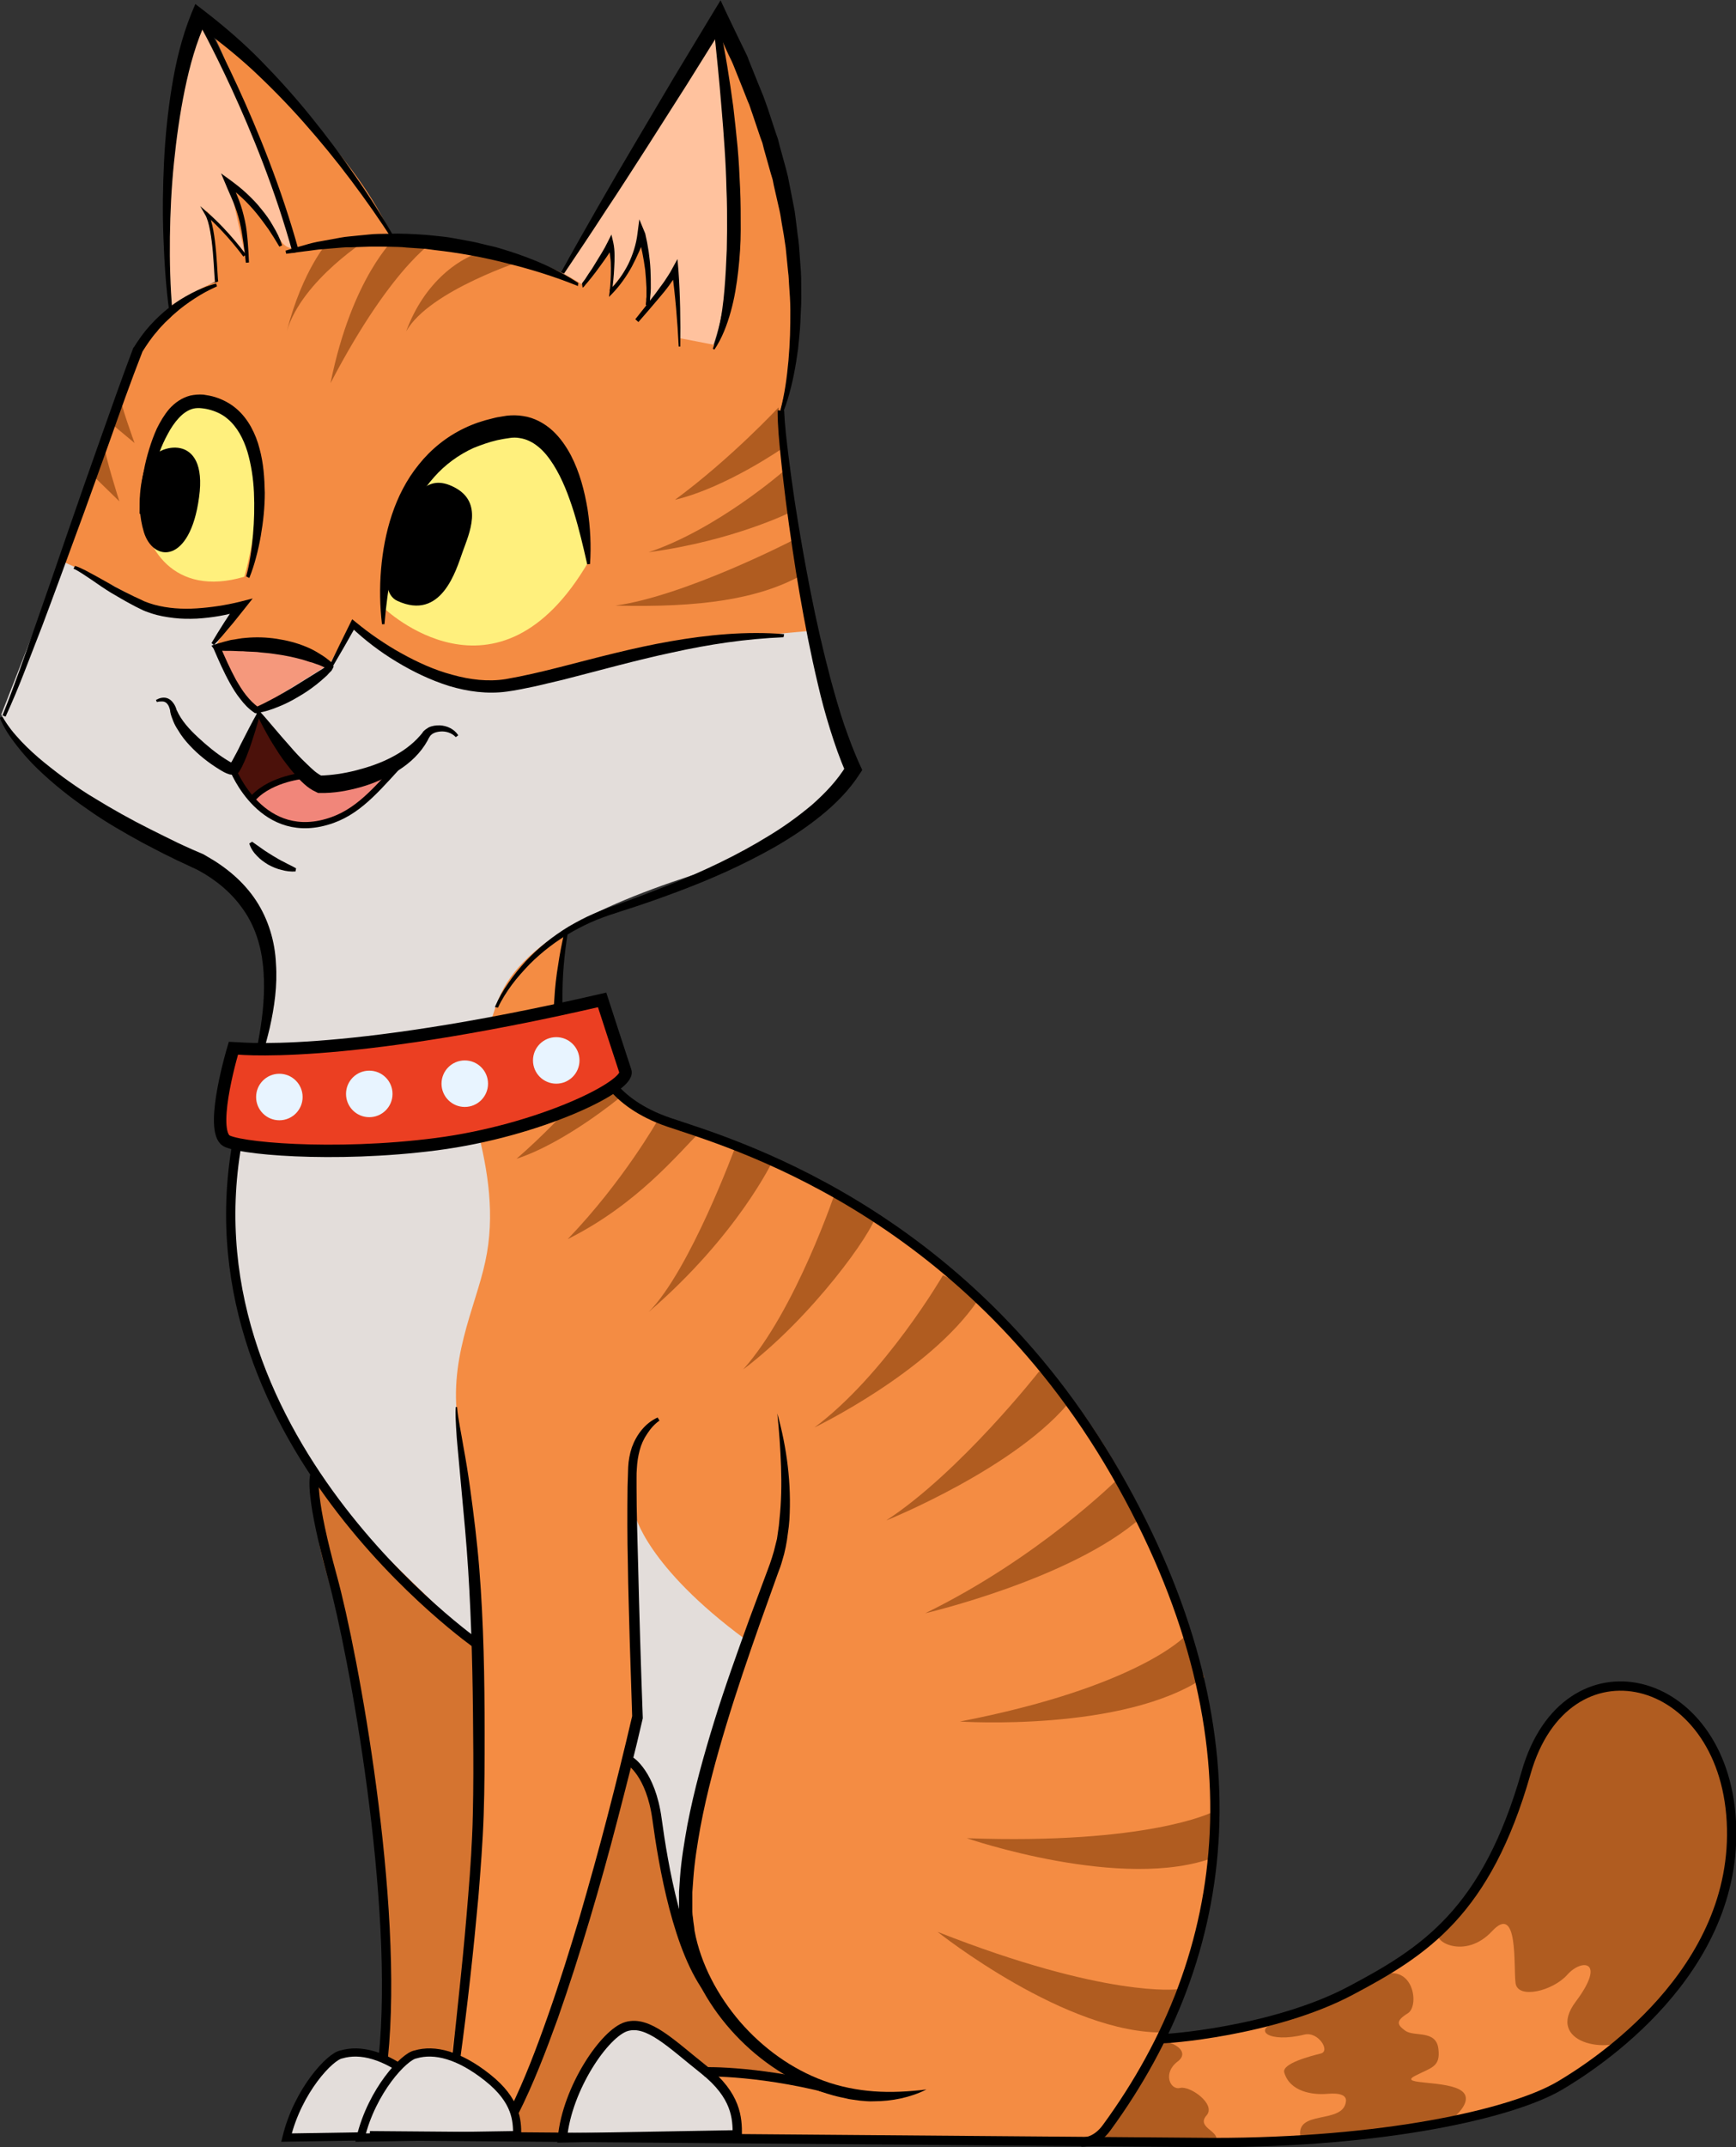 <?xml version="1.0" encoding="utf-8"?>
<!-- Generator: Adobe Illustrator 22.0.1, SVG Export Plug-In . SVG Version: 6.00 Build 0)  -->
<svg version="1.1" xmlns="http://www.w3.org/2000/svg" xmlns:xlink="http://www.w3.org/1999/xlink" x="0px" y="0px"
	 viewBox="0 0 559.9 692.1" style="enable-background:new 0 0 559.9 692.1;" xml:space="preserve">
<rect x="0" y="0" width="559.9" height="692.1" fill="#333333" stroke="none"/>
<style type="text/css">
	.st0{fill:#FFC29E;}
	.st1{fill:#F48C43;}
	.st2{fill:#E3DDDA;}
	.st3{fill:#4B110A;}
	.st4{fill:#F1867A;}
	.st5{fill:#F5987C;}
	.st6{fill:#B05C20;}
	.st7{fill:#FFF07D;}
	.st8{fill:none;stroke:#000000;stroke-width:2.081;stroke-miterlimit:10;}
	.st9{fill:none;stroke:#000000;stroke-width:1.04;stroke-miterlimit:10;}
	.st10{fill:none;stroke:#000000;stroke-width:2;stroke-miterlimit:10;}
	.st11{fill:#D57430;}
	.st12{fill:none;stroke:#000000;stroke-width:2.635;stroke-miterlimit:10;}
	.st13{fill:none;stroke:#000000;stroke-width:3;stroke-miterlimit:10;}
	.st14{fill:#EB3F22;}
	.st15{fill:none;stroke:#000000;stroke-width:4;stroke-miterlimit:10;}
	.st16{fill:#E8F4FF;}
</style>
<g id="tail">
</g>
<g id="body">
</g>
<g id="stripes">
</g>
<g id="feet">
</g>
<g id="line_work">
</g>
<g id="head">
	<path class="st0" d="M230,111.6l-10.9-1L181.4,88L231,7.6C231,7.6,243.1,73.1,230,111.6z"/>
	<path class="st0" d="M55.2,99.5c0,0,15-11.9,40.2-19.1C82.6,43.2,64.3,4.5,64.3,4.5S46.2,38.7,55.2,99.5z"/>
	<path class="st1" d="M263.1,208c0,0-102.1,14.9-103,17c-0.9,2.1-53.6-11.1-53.6-11.1s-24.4-8.1-37.3-5.6
		c-6.7-1.7-51.2-22.9-51.2-22.9l26.7-73.8c0,0,11.4-16.3,25.2-20.8c-0.8-10.7-3.3-22.9-3.3-22.9l12.3,13.5l-5.2-23.7l16.1,18.7
		c2.3,4.3,5,3.6,5,3.6S73,14.9,66.6,7.6c22.7,18.9,51.1,45.9,60.8,71.3c19.5-0.7,43,1.4,60.5,12.9c5.7-7.7,9.2-14.4,9.2-14.4
		l-0.3,15.8c0,0,10.1-10.5,10.3-18.8c1.9,9.9,2.4,23,2.4,23l8.3-11.4l1.4,23l11.4,2.2c0,0,15.5-43-0.5-101.9
		c23.6,19.5,33.9,79.2,20.8,126.3C256.7,174.3,263.1,208,263.1,208z"/>
	<path class="st1" d="M84.7,349.1c-1.6,17.3,51.3,50.8,94.1-11.2c-0.7-16,8.8-61.5,8.8-61.5L84.7,349.1z"/>
	<path class="st2" d="M82.9,344.3c0,0,1.9,28.8,32,29.6s38.5-30.3,45.2-50.1c6.8-19.8,33.1-32.4,69.8-43.8s45.2-32.9,45.2-32.9
		c-9-25.7-13.2-43.8-13.2-43.8s-57.2,4.6-75.3,11c-38.5,13.4-48.8,2.9-72.8-14.1c-4.9,9.3-7.3,13.6-7.3,13.6l-23.9,13.9l-12.7-20.1
		l7.9-13.2c0,0-21.2,6-32.3-0.6s-25.7-13-25.7-13L0.4,230.3c0,0,11.1,22.5,44,36.7c33,14.2,44.3,25.3,42.5,46.1
		S82.9,344.3,82.9,344.3z"/>
	<path class="st3" d="M75,249.1c1.6,2.2,5.1,8.9,6.4,8c4.5-3.2,11.8-6,16.2-7.8c-5.4-7.1-14.3-19-14.3-19L75,249.1z"/>
	<path class="st4" d="M82,258.3c0,0,19.3,21.5,43.4-8.5c-9.2,0.3-28.8,0.3-28.8,0.3S85.8,252.1,82,258.3z"/>
	<path class="st5" d="M82.6,228.8l23.9-14.9c0,0-19-10.2-37.3-5.8C74.2,222.1,82.6,228.8,82.6,228.8z"/>
	<path class="st6" d="M252.8,144.2c0,0-18.4,12.9-35.1,16.9c18.3-13.5,33.4-29.8,33.4-29.8L252.8,144.2"/>
	<path class="st6" d="M252.8,151.8c0,0-21.5,18.8-43.6,26.2c27.6-3.7,46.2-13.1,46.2-13.1L252.8,151.8"/>
	<path class="st6" d="M255.4,174.3c0,0-34.5,17.8-56.9,20.9c27.4,0.7,46.3-2.1,60.2-9.9C257.9,180.8,255.4,174.3,255.4,174.3"/>
	<path class="st6" d="M169.4,83.7c0,0-30.9,9.8-38.4,23.1c5.8-15.8,17.3-24.4,27-26.4C164,82,169.4,83.7,169.4,83.7"/>
	<path class="st6" d="M141.7,76.5c0,0-14.3,7.2-35.1,47c6.9-34.2,20.8-46.8,20.8-46.8l12.2-0.1"/>
	<path class="st6" d="M119.3,76.6c0,0-21.9,13.5-26.8,30.2c5.1-20,13.4-29,13.4-29L119.3,76.6"/>
	<path class="st6" d="M38.8,127.5c-0.5,1.4,4.6,15.3,4.6,15.3l-7.8-6.5L38.8,127.5"/>
	<path class="st6" d="M33.9,144.2c-0.5,1.4,4.6,17.4,4.6,17.4l-7.8-7.6L33.9,144.2"/>
	<path class="st7" d="M123.7,195.9c0,0,36.8,35.6,66.2-15c-3.7-19.8-10.9-41.4-21.4-40.2C158,141.8,126.3,142.3,123.7,195.9z"/>
	<path class="st7" d="M78.8,185.9c0,0,14.7-49.1-11.9-56.4c-13.6-4.5-21.5,21.1-21.1,33.8C46.2,176,55.8,192.7,78.8,185.9z"/>
	<path d="M48.5,148.5c1.8-5,18.7-9.7,15.7,11.8c-2.9,21.6-14.8,21-17.8,11.2c-3-9.9-0.2-19.4,1-23"/>
	<path d="M128.2,170.4c4.9-10.2,9.1-18.2,18.4-13.3c9.4,4.9,4.7,14.9,2.6,20.8c-2.1,5.9-6.8,22.3-21,15.8
		C120.3,190.2,128.2,170.4,128.2,170.4"/>
	<g>
		<path d="M159.6,324.6c1.2-2.8,2.7-5.4,4.4-7.8c1.7-2.5,3.6-4.8,5.6-7c4.1-4.4,8.8-8.1,13.9-11.2c2.6-1.5,5.2-2.9,8-4.1
			c2.7-1.2,5.6-2.2,8.4-3.2c5.5-2,11-4.1,16.5-6.3c10.9-4.4,21.5-9.4,31.4-15.5c5-3,9.7-6.4,14.1-10.1c4.3-3.8,8.2-7.9,11.1-12.7
			l-0.1,2.5c-2.1-4.7-3.7-9.4-5.2-14.2c-1.5-4.8-2.8-9.6-3.9-14.4c-2.3-9.7-4.2-19.4-5.9-29.2c-1.7-9.8-3.1-19.6-4.4-29.4
			c-0.6-4.9-1.2-9.8-1.7-14.8c-0.5-4.9-1-9.8-1-14.9h2.1c0.2,4.8,0.8,9.7,1.4,14.6c0.6,4.9,1.3,9.8,2,14.6
			c1.5,9.7,3.2,19.5,5.1,29.1c1.9,9.7,4.1,19.3,6.6,28.7c1.3,4.7,2.6,9.4,4.2,14.1c1.6,4.6,3.3,9.2,5.3,13.5l0.6,1.3l-0.8,1.2
			c-3.4,5.3-7.8,9.7-12.5,13.5c-4.7,3.8-9.7,7.1-14.9,10.1c-10.4,5.9-21.3,10.7-32.4,14.8c-5.6,2.1-11.1,4-16.8,5.8
			c-2.8,0.9-5.6,1.8-8.3,2.9c-2.7,1.1-5.3,2.4-7.8,3.8c-5.1,2.9-9.7,6.4-13.8,10.5c-2,2.1-4,4.3-5.7,6.6c-1.7,2.3-3.3,4.8-4.5,7.4
			L159.6,324.6z"/>
	</g>
	<g>
		<path d="M251.7,132.2c1.4-5.2,2.1-10.6,2.6-16l0.3-4.1l0.2-4.1c0.1-2.7,0.1-5.4,0.1-8.1c0-2.7-0.2-5.4-0.4-8.1
			c-0.1-1.3-0.1-2.7-0.3-4l-0.4-4l-0.4-4c-0.2-1.3-0.4-2.7-0.6-4l-0.7-4c-0.2-1.3-0.4-2.7-0.7-4l-1.8-7.9l-0.4-2l-0.6-2l-1.1-3.9
			l-1.1-3.9l-0.5-2l-0.7-1.9l-2.6-7.7c-0.5-1.3-0.8-2.6-1.4-3.8l-1.5-3.8l-3-7.5c-0.5-1.3-1.1-2.5-1.7-3.7l-1.7-3.7l-3.5-7.4
			l4.5,0.2l-12.8,20.5l-13,20.4c-4.4,6.8-8.7,13.6-13.2,20.3c-4.4,6.8-8.9,13.5-13.4,20.2l-0.9-0.5c3.9-7.1,7.9-14.1,11.9-21.1
			c4-7,8.1-14,12.2-20.9l12.3-20.8l12.5-20.7l2.5-4.1l2,4.3l3.6,7.5l1.8,3.7c0.6,1.3,1.3,2.5,1.7,3.8l3.1,7.7l1.6,3.9
			c0.5,1.3,0.9,2.6,1.4,3.9l2.6,7.9l0.7,2l0.5,2l1.1,4l1.1,4l0.5,2l0.4,2l1.6,8.2c0.3,1.4,0.4,2.7,0.6,4.1l0.5,4.1
			c0.2,1.4,0.4,2.7,0.5,4.1l0.3,4.1l0.3,4.1c0.1,1.4,0.1,2.8,0.1,4.2c0,2.8,0.1,5.5-0.1,8.3c-0.1,2.8-0.2,5.5-0.5,8.3l-0.4,4.1
			l-0.6,4.1c-0.9,5.5-2.1,10.9-4.1,16.1L251.7,132.2z"/>
	</g>
	<g>
		<path d="M126.9,77.8c-4.3-6.8-8.9-13.3-13.7-19.7c-4.8-6.4-9.9-12.6-15.2-18.6c-5.3-6-10.9-11.7-16.7-17.1
			C75.4,17,69.2,12.1,62.7,7.6l3.9-1.1l0,0c-3.3,7-5.4,14.7-7,22.4c-1.6,7.8-2.7,15.7-3.5,23.6c-0.8,7.9-1.2,15.9-1.3,23.9
			c-0.1,8,0.1,16,0.8,24l-1,0.1c-1.1-8-1.6-16-1.9-24.1c-0.3-8-0.2-16.1,0.2-24.2c0.4-8.1,1.2-16.1,2.5-24.1c1.3-8,3.2-16,6.3-23.7
			l0,0l1.3-3.1l2.6,2c6.5,5,12.7,10.3,18.4,16.1c5.7,5.8,11.1,11.8,16.2,18.1c5.1,6.3,9.9,12.7,14.5,19.4
			c4.6,6.6,8.9,13.4,12.9,20.4L126.9,77.8z"/>
	</g>
	<path class="st8" d="M64.2,5.4c0,0,20.1,35.4,31.2,75.9"/>
	<g>
		<path d="M232.1,8.4c1.9,8.6,3.2,17.3,4.4,26c0.5,4.4,1,8.8,1.4,13.1c0.4,4.4,0.6,8.8,0.8,13.2c0.2,4.4,0.2,8.8,0.2,13.3
			c0,4.4-0.3,8.9-0.8,13.3c-0.5,4.4-1.2,8.8-2.4,13.1c-1.2,4.3-2.8,8.6-5.3,12.3l-0.5-0.3c3-8.2,3.7-16.9,4.2-25.5
			c0.1-2.2,0.2-4.3,0.3-6.5l0.1-6.5c0-4.3,0-8.7-0.2-13c-0.1-4.4-0.3-8.7-0.6-13.1c-0.3-4.4-0.6-8.7-1-13.1
			c-0.7-8.7-1.6-17.4-2.5-26.1L232.1,8.4z"/>
	</g>
	<g>
		<path d="M186.4,92.2c-7.4-3-15.1-5.4-22.8-7.3c-7.7-2-15.5-3.4-23.4-4.3l-3-0.4l-3-0.2l-3-0.2c-1-0.1-2-0.2-3-0.2
			c-4-0.1-7.9-0.2-11.9,0l-3,0.1l-1.5,0c-0.5,0-1,0.1-1.5,0.1l-6,0.5c-2,0.1-4,0.5-6,0.7c-2,0.3-4,0.5-6,0.8l-0.2-1
			c1.9-0.6,3.9-1.2,5.8-1.7c2-0.6,3.9-1.1,5.9-1.4l6-1.1c1-0.2,2-0.3,3-0.4l3-0.3l3.1-0.3c1-0.1,2-0.2,3.1-0.2l6.1-0.1
			c2,0,4.1,0.1,6.1,0.2l3.1,0.2l3,0.3c2,0.2,4.1,0.4,6.1,0.8l6,1.1c2,0.4,4,1,6,1.4c1,0.2,2,0.5,3,0.8c1,0.3,2,0.6,2.9,0.9
			c7.8,2.5,15.3,5.7,22.2,10.2L186.4,92.2z"/>
	</g>
	<g>
		<path d="M70,92.3c-2.5,1.1-4.9,2.4-7.2,3.9c-2.3,1.5-4.5,3.1-6.5,4.9c-0.5,0.4-1,0.9-1.5,1.4c-0.5,0.5-1,0.9-1.5,1.4
			c-0.9,1-1.9,1.9-2.7,3c-1.8,2-3.3,4.3-4.7,6.5l0.1-0.2c-3.8,9.7-7.3,19.6-10.8,29.5c-3.6,9.9-7,19.7-10.7,29.6
			c-3.6,9.8-7.2,19.7-10.9,29.5c-1.9,4.9-3.8,9.8-5.7,14.7c-1.9,4.9-3.9,9.7-6.1,14.5l-1-0.4c3.9-9.7,7.3-19.6,10.8-29.5
			c3.5-9.9,6.9-19.8,10.3-29.7c3.4-9.9,6.9-19.8,10.4-29.7c3.5-9.9,7-19.8,10.7-29.6l0.1-0.1l0.1-0.1c1.5-2.4,3.2-4.8,5.1-6.9
			c1.9-2.1,4-4.1,6.3-5.9c2.2-1.8,4.7-3.3,7.2-4.6c2.5-1.3,5.1-2.4,7.9-3.1L70,92.3z"/>
	</g>
	<g>
		<path d="M0.8,231.1c0.8,1.4,1.8,2.8,2.8,4.1c1,1.3,2.2,2.6,3.3,3.8c2.3,2.4,4.8,4.7,7.4,6.8c2.6,2.1,5.3,4.2,8,6.1
			c2.7,1.9,5.5,3.8,8.4,5.5c5.7,3.5,11.6,6.8,17.6,9.8c3,1.5,6,3,9.1,4.5c1.5,0.7,3,1.4,4.6,2.1l2.3,1c0.4,0.2,0.8,0.3,1.2,0.5
			l1.2,0.7c6.2,3.5,11.9,8.2,15.9,14.3c4,6.1,6.1,13.3,6.4,20.3c0.5,7.1-0.5,14-2,20.7c-1.6,6.7-3.6,13.2-6,19.6l-0.8-0.2
			c1.4-6.7,2.9-13.3,3.9-19.9c1-6.6,1.4-13.3,0.7-19.8c-0.7-6.5-2.7-12.7-6.4-17.9c-3.6-5.2-8.6-9.4-14.3-12.5l-1-0.5
			c-0.4-0.2-0.8-0.4-1.1-0.5l-2.3-1.1c-1.5-0.7-3.1-1.4-4.6-2.2c-1.5-0.7-3.1-1.5-4.6-2.3c-1.5-0.8-3.1-1.6-4.6-2.4
			c-6-3.3-12-6.7-17.6-10.7c-5.7-3.9-11.1-8.2-16.1-13c-2.5-2.4-4.8-5-6.9-7.7c-2.1-2.7-4.1-5.6-5.4-8.9L0.8,231.1z"/>
	</g>
	<g>
		<path d="M252.7,205.4c-12.1,0.5-24.1,2.3-35.8,4.9c-11.8,2.5-23.5,5.8-35.3,8.8c-3,0.7-5.9,1.4-8.9,2.1c-3,0.6-6,1.3-9.1,1.7
			c-6.4,0.9-12.8,0-18.8-1.8c-6-1.9-11.6-4.6-16.9-7.8c-5.3-3.2-10.2-6.9-14.7-11.2l1.6-0.3l-3.8,6.7l-3.9,6.7l-0.9-0.5l3.4-7
			l3.4-6.9l0.6-1.2l1.1,0.9c2.3,1.9,4.7,3.7,7.2,5.4c2.5,1.7,5,3.3,7.6,4.7c5.2,2.9,10.7,5.4,16.4,6.9c5.7,1.6,11.6,2.3,17.2,1.4
			c5.8-1,11.7-2.4,17.6-3.9c11.7-3,23.5-6.2,35.6-8.3c12-2.1,24.4-3.3,36.6-2.3L252.7,205.4z"/>
	</g>
	<g>
		<path d="M24.2,182.4c2.4,0.8,4.5,2.1,6.6,3.2c2.1,1.2,4.2,2.3,6.2,3.5c2.1,1.1,4.2,2.2,6.3,3.2c1.1,0.5,2.2,1,3.2,1.5
			c1,0.4,2.1,0.8,3.2,1.1c4.4,1.2,9.1,1.5,13.7,1.2c4.6-0.3,9.3-1,13.8-2.1l4.3-1.1l-2.7,3.4l-2.4,3c-0.8,1-1.6,2-2.4,2.9
			c-1.6,1.9-3.2,3.9-5,5.7l-0.8-0.6c1.3-2.2,2.6-4.3,4-6.5c0.7-1.1,1.4-2.1,2.1-3.2l2.1-3.1l1.6,2.3c-4.8,1.5-9.6,2.3-14.5,2.6
			c-2.5,0.1-4.9,0.1-7.4-0.2c-2.5-0.3-4.9-0.7-7.3-1.5c-1.2-0.4-2.4-0.8-3.5-1.4c-1.1-0.5-2.2-1.1-3.3-1.7c-2.1-1.1-4.2-2.4-6.3-3.6
			c-2.1-1.3-4-2.6-6-4c-1-0.7-2-1.3-3-2c-1-0.6-2-1.3-3-1.7L24.2,182.4z"/>
	</g>
	<g>
		<path d="M105.5,214.9c0,0.2,0,0.4,0.2,0.6c0,0,0.1,0.1,0.1,0.1l0,0l-0.1,0l-0.2-0.1l-0.5-0.2c-0.3-0.2-0.7-0.3-1-0.5
			c-0.7-0.3-1.4-0.6-2.1-0.8c-0.7-0.3-1.4-0.5-2.2-0.7c-0.7-0.2-1.4-0.5-2.2-0.7c-2.9-0.8-5.9-1.4-8.9-1.8c-1.5-0.2-3-0.4-4.5-0.5
			c-0.8-0.1-1.5-0.2-2.3-0.2c-0.8,0-1.5-0.1-2.3-0.1c-0.8-0.1-1.5-0.1-2.3-0.1l-2.3-0.1c-1.6,0-3.1,0-4.7-0.1l0.8-1.4l0,0
			c1.6,3.7,3.2,7.3,5.1,10.8c1,1.7,2,3.4,3.2,4.9c1.2,1.5,2.5,2.9,4.1,4l0,0l-0.8-0.1c2-0.9,4-1.9,6-3c2-1.1,3.9-2.2,5.9-3.4
			l5.8-3.6l2.9-1.8c0.5-0.3,1-0.6,1.4-0.9l0.4-0.2c0.1,0,0.1-0.1,0.2-0.1c0,0,0,0,0,0C105,214.8,105.2,214.9,105.5,214.9z
			 M107.6,214.8c-0.1,0.4-0.4,0.9-0.7,1.4c-0.1,0.1-0.2,0.2-0.3,0.3l-0.2,0.2l-0.3,0.3c-0.4,0.5-0.8,0.9-1.3,1.3
			c-0.9,0.8-1.8,1.6-2.7,2.3c-1.9,1.5-3.8,2.8-5.9,4c-2,1.2-4.1,2.3-6.4,3.2c-2.2,0.9-4.5,1.7-7,2l-0.5,0.1l-0.3-0.2l0,0
			c-1.8-1.2-3.3-2.8-4.5-4.4c-1.3-1.6-2.4-3.4-3.4-5.2c-2-3.6-3.6-7.3-5.2-11l0,0l-0.7-1l1.5-0.5c1.6-0.5,3.1-0.9,4.7-1.3
			c1.6-0.2,3.2-0.6,4.9-0.7c3.3-0.3,6.6-0.2,9.9,0.3c3.3,0.5,6.5,1.3,9.6,2.6c1.5,0.6,3,1.4,4.4,2.3c0.7,0.4,1.4,0.9,2.1,1.4
			c0.3,0.3,0.7,0.5,1,0.8l0.5,0.4l0.2,0.2l0.1,0.1l0.2,0.2C107.4,214.3,107.5,214.6,107.6,214.8z"/>
	</g>
	<g>
		<path d="M81.3,271.3l3.4,2.4c1.1,0.8,2.3,1.5,3.4,2.2c1.2,0.7,2.3,1.4,3.6,2c1.2,0.7,2.5,1.2,3.8,2l-0.2,1
			c-1.5,0.1-3.1-0.1-4.5-0.5l-1.1-0.3l-1.1-0.4c-0.7-0.3-1.4-0.6-2.1-1c-1.3-0.8-2.6-1.7-3.6-2.8c-1.1-1.1-2-2.4-2.5-4L81.3,271.3z"
			/>
	</g>
	<g>
		<path d="M83.1,228.5c1.8,2,3.5,4,5.2,6c1.7,2,3.4,4,5.2,6c1.7,2,3.5,3.9,5.3,5.6c0.9,0.9,1.8,1.7,2.7,2.5c0.9,0.7,1.9,1.4,2.6,1.6
			l-1-0.2c3.9-0.1,7.9-0.7,11.8-1.7c3.9-1,7.7-2.3,11.2-4.1c3.5-1.8,6.8-4.1,9.4-7.1l0.5-0.6c0.1-0.1,0.2-0.2,0.3-0.4
			c0.1-0.2,0.2-0.3,0.3-0.4c0.5-0.5,1.1-0.9,1.6-1.2c1.2-0.6,2.4-0.7,3.6-0.7c2.4,0.1,4.7,1.2,6,3.2l-0.8,0.6
			c-1.3-1.4-3.3-2-5.1-1.8c-0.9,0.1-1.8,0.3-2.5,0.8c-0.3,0.2-0.6,0.5-0.8,0.8c0,0.1-0.1,0.1-0.1,0.2l-0.2,0.3l-0.4,0.8
			c-1.1,2-2.5,3.8-4.1,5.4c-1.6,1.6-3.4,3-5.3,4.2c-3.8,2.4-7.9,4.2-12.1,5.4c-4.3,1.2-8.7,2-13.2,1.9l-0.6,0l-0.4-0.2
			c-1.8-0.8-3-1.7-4.1-2.7c-1.1-1-2.1-2-3-3.1c-1.8-2.1-3.5-4.3-5-6.5c-1.5-2.3-2.9-4.5-4.2-6.9c-1.3-2.3-2.5-4.7-3.6-7.2
			L83.1,228.5z"/>
	</g>
	<g>
		<path d="M84,229.7c-1,3.9-2.2,7.7-3.5,11.5c-0.7,1.9-1.4,3.8-2.3,5.6c-0.2,0.5-0.5,0.9-0.8,1.5c-0.1,0.1-0.2,0.3-0.3,0.5
			c-0.1,0.1-0.1,0.2-0.3,0.3c-0.1,0.1-0.3,0.3-0.8,0.5c-0.1,0-0.2,0.1-0.3,0.1l-0.2,0c-0.2,0-0.3,0-0.4,0c-0.2,0-0.3,0-0.5,0
			c-0.2,0-0.4-0.1-0.6-0.1c-1.3-0.4-2.1-0.9-3.1-1.5c-3.6-2.2-6.8-4.7-9.7-7.8c-1.4-1.5-2.7-3.1-3.8-5c-0.6-0.9-1.1-1.8-1.5-2.8
			c-0.4-1-0.8-2-1-3.1l0-0.1c0-0.4-0.2-1-0.4-1.5c-0.2-0.5-0.5-0.9-0.8-1.2c-0.4-0.3-0.8-0.5-1.4-0.5c-0.5,0-1.1,0-1.7,0.2l-0.3-0.7
			c0.6-0.3,1.2-0.6,2-0.7c0.7-0.1,1.5,0,2.2,0.4c0.7,0.4,1.2,1,1.6,1.6c0.4,0.6,0.7,1.3,0.9,2.1l0-0.1c1.5,3.4,4.1,6.2,6.9,8.8
			c2.8,2.6,5.8,5.1,9,7.1c0.8,0.5,1.6,1,2.2,1.2c0.1,0,0.1,0,0.1,0l-0.1,0l-0.2,0c0,0-0.1,0-0.1,0c-0.1,0-0.2,0-0.2,0.1
			c-0.6,0.3-0.5,0.3-0.5,0.3c0,0,0.1-0.1,0.1-0.1c0.2-0.3,0.5-0.7,0.7-1.1c0.9-1.7,1.9-3.4,2.7-5.2c1.8-3.5,3.6-7.1,5.6-10.6
			L84,229.7z"/>
	</g>
	<g>
		<path d="M183.1,300.9c-0.6,3.5-1,7-1.3,10.5c-0.3,3.5-0.4,7-0.4,10.5c0,3.5,0.2,7,0.5,10.5c0.3,3.5,0.8,6.9,1.5,10.3l-4.1,0.7
			c-0.4-3.6-0.7-7.2-0.8-10.8c-0.1-3.6,0-7.2,0.3-10.8c0.2-3.6,0.6-7.1,1.2-10.7c0.5-3.5,1.2-7,2-10.5L183.1,300.9z"/>
	</g>
	<g>
		<path d="M204.9,102.9c2.1-2.6,4.2-5.3,6.3-8c1-1.4,2-2.7,3-4.1c0.9-1.4,1.9-2.8,2.6-4.2l0,0l1.7-3.1l0.3,3.5
			c0.6,8.3,0.7,16.5,0.6,24.7l-0.5,0c-0.4-8.2-1.1-16.4-2.2-24.5l2,0.4l0,0c-0.9,1.6-1.9,3-2.9,4.4c-1,1.4-2.1,2.7-3.2,4
			c-2.2,2.6-4.4,5.2-6.7,7.8L204.9,102.9z"/>
	</g>
	<g>
		<path d="M187.7,91.4C187.7,91.4,187.7,91.4,187.7,91.4C187.6,91.4,187.7,91.4,187.7,91.4L187.7,91.4l0.1-0.2l0.3-0.4l0.6-0.8
			l1.1-1.7c0.8-1.1,1.5-2.2,2.2-3.4c1.4-2.3,2.9-4.6,4-6.9l1.2-2.4l0.6,2.6c0.3,1.4,0.4,2.7,0.4,4.1c0,1.3,0,2.6-0.1,3.9
			c-0.1,2.6-0.4,5.2-0.7,7.8l-0.9-0.4c2.5-2.4,4.5-5.3,6.1-8.4c1.5-3.1,2.6-6.5,3-9.9l0.6-4.6l1.9,4.6l0,0c0.9,3.8,1.5,7.8,1.7,11.7
			c0.1,2,0.1,3.9,0.1,5.9c0,1-0.1,2-0.2,2.9c0,0.5-0.1,1-0.1,1.5l-0.1,0.7l-0.1,0.4c0,0.1,0,0.1-0.1,0.2l0,0.1
			c0,0.1-0.1,0.1-0.1,0.2l-0.9-0.6c0,0,0,0,0,0l0-0.1l0-0.1l0-0.3l0.1-0.7c0-0.5,0-0.9,0.1-1.4c0-1,0-1.9,0-2.9
			c-0.1-1.9-0.2-3.8-0.4-5.7c-0.5-3.8-1.2-7.5-2.3-11.1v0l2.4,0c-1.3,3.4-2.7,6.7-4.4,9.9c-1.7,3.1-3.8,6.1-6.3,8.7l-1.1,1.1
			l0.2-1.5c0.3-2.5,0.4-5.1,0.4-7.7c0-1.3,0-2.6-0.2-3.8c-0.1-1.2-0.3-2.5-0.7-3.6l1.8,0.2c-1.4,2.4-3,4.6-4.6,6.8
			c-0.8,1.1-1.6,2.2-2.5,3.3l-1.3,1.6l-0.7,0.8l-0.3,0.4l-0.2,0.2c0,0-0.1,0.1-0.1,0.1l-0.1,0.1c-0.1,0-0.1,0.1-0.2,0.1L187.7,91.4z
			"/>
	</g>
	<g>
		<path d="M90.1,79.5c-1.1-1.9-2.3-3.8-3.5-5.6c-1.3-1.8-2.6-3.6-4-5.3c-1.4-1.7-2.9-3.3-4.5-4.8c-1.6-1.5-3.3-2.9-5.1-4.2l1.5-1.2
			c0.9,2.1,1.8,4.1,2.6,6.2c0.8,2.1,1.4,4.3,1.9,6.6c0.5,2.2,0.7,4.5,0.9,6.7c0.2,2.2,0.3,4.5,0.4,6.7l-1,0.1c-0.5-4.4-1-8.9-2-13.2
			c-0.5-2.1-1.2-4.2-2-6.2c-0.8-2-1.8-4.1-2.6-6.1l-1.4-3.3l2.9,2.1c1.9,1.4,3.7,2.8,5.3,4.3c1.7,1.6,3.3,3.2,4.7,5
			c1.5,1.8,2.8,3.6,3.9,5.6c1.2,2,2.2,4,2.9,6.2L90.1,79.5z"/>
	</g>
	<path class="st9" d="M69.9,90.9c-0.4-1-0.4-17-3.3-22c7.1,6.2,12.3,13.5,12.3,13.5"/>
	<g>
		<path d="M123.2,201.2c-0.7-5.8-0.8-11.8-0.3-17.7c0.5-5.9,1.6-11.9,3.5-17.6c1.9-5.7,4.7-11.3,8.7-16.2c3.9-4.9,9-9,14.7-11.7
			c2.9-1.4,5.9-2.4,8.9-3.1c0.8-0.2,1.5-0.4,2.3-0.5c0.8-0.1,1.5-0.3,2.4-0.4c1.7-0.2,3.5-0.2,5.3,0.1c3.6,0.5,7,2.4,9.5,4.7
			c2.5,2.3,4.4,5.1,5.9,7.9c2.9,5.6,4.4,11.5,5.4,17.4c0.9,5.9,1.2,11.8,0.8,17.7l-0.9,0.1c-1.3-5.7-2.6-11.3-4.3-16.8
			c-1.7-5.4-3.7-10.7-6.6-15.3c-1.4-2.2-3-4.3-4.9-5.8c-1.8-1.5-3.9-2.5-6-2.8c-1.1-0.2-2.2-0.2-3.4,0c-0.5,0.1-1.3,0.2-1.9,0.3
			c-0.7,0.1-1.3,0.3-2,0.4c-2.6,0.6-5.1,1.5-7.6,2.5c-4.8,2.2-9.2,5.4-12.7,9.4c-3.6,4-6.4,8.8-8.6,14c-2.2,5.1-3.8,10.6-5,16.2
			c-1.2,5.6-1.9,11.3-2.4,17.2H123.2z"/>
	</g>
	<g>
		<path d="M79.4,185.8c1.2-4.4,1.8-8.9,2.2-13.5c0.4-4.5,0.5-9.1,0.3-13.6c-0.2-4.5-0.9-9-2.1-13.1c-1.3-4.2-3.3-8-6.4-10.6
			c-1.5-1.3-3.3-2.2-5.3-2.8c-1-0.3-2-0.5-3-0.6c-0.9-0.1-1.8-0.1-2.7,0.1c-1.7,0.4-3.3,1.5-4.7,3c-1.4,1.5-2.6,3.3-3.6,5.2
			c-2.1,3.8-3.6,8.1-4.9,12.5c-1.3,4.4-2.3,8.8-3.2,13.3l-1-0.1c0-4.7,0.5-9.3,1.4-13.9c0.4-2.3,1-4.6,1.7-6.9
			c0.7-2.3,1.5-4.5,2.5-6.7c1.1-2.2,2.3-4.3,4-6.3c1.7-1.9,4-3.6,6.8-4.3c1.4-0.3,2.8-0.4,4.2-0.3c1.3,0.2,2.5,0.4,3.8,0.8
			c2.5,0.8,4.8,2,6.8,3.7c2,1.7,3.6,3.8,4.8,6c1.2,2.2,2.1,4.5,2.7,6.9c1.3,4.7,1.6,9.5,1.7,14.2c0,4.7-0.5,9.4-1.3,14
			c-0.4,2.3-0.9,4.6-1.5,6.8c-0.6,2.3-1.3,4.5-2.2,6.7L79.4,185.8z"/>
	</g>
	<path class="st10" d="M75,247.8c0,0,9.5,24.7,32.3,16.5c9.4-3.4,15.3-11.3,23.9-20.4"/>
	<path class="st10" d="M97.4,250.1c0,0-11.4,1.2-16.6,8.2"/>
	<path class="st1" d="M345.3,660.5c1.3,0.3,65.4-5.7,90.1-18.8c24-12.7,43.9-25.4,56.7-70.3c12.8-44.9,63.6-32.8,66.2,15.7
		c2.6,48.5-44,78.5-55.4,85.2c-15.7,9.2-57.3,18.3-111.7,18.3l-47.2-0.4"/>
	<path class="st6" d="M496.9,559.9c10-14,18-16.7,29.3-16.7c11.3,0,33.3,17.3,32.7,48s-18.7,50.7-32.7,65.3c-7.3,6-28,2-18-11.3
		c10-13.3,2-14-2.7-8.7c-4.7,5.3-16,8-16.7,2.7s1-26-7.6-16.7c-8.7,9.3-19.3,3.1-17,0.7C472.9,614,482.2,605.3,496.9,559.9"/>
	<path class="st6" d="M465.1,684.7c1.2,0.4,11-6.9,6.5-10.6c-4.5-3.7-20.7-2-15.4-4.9c5.3-2.8,8.5-2.8,7.7-8.9
		c-0.8-6.1-7.7-3.7-10.6-5.7c-2.8-2-3.2-3.2,0.8-5.7s1.6-18.3-11.4-11c-13,7.3-25.2,12.4-30.5,13.8c-8.6,2.4-3.2,7,8.5,4.1
		c4.4-1.1,8.5,5.3,5.3,6.1s-12.6,3.2-11.8,6.1c1.8,6.3,9.3,7.3,13.8,6.9c4.5-0.4,6.3,0.6,6.1,2.4c-0.8,7.7-16.7,2.4-14.6,11.8
		C441.5,688,465.1,684.7,465.1,684.7"/>
	<path class="st6" d="M344.5,660.8l26-3.2c6.1-0.8,14.2,3.2,9.3,6.9c-4.9,3.7-2.4,9.3,0.8,8.5c3.2-0.8,11.8,5.3,8.5,8.9
		c-3.2,3.7,3.7,4.9,3.2,7.7c-7.3,0-39.8,1.6-39.8,1.6"/>
	<line class="st1" x1="124" y1="689.3" x2="122.7" y2="659.5"/>
	<line class="st6" x1="115.5" y1="690.2" x2="123.6" y2="659.8"/>
	<path class="st1" d="M121.9,688.9h231.3c0,0,85.3-89.3,2.7-223.3c-28-44.7-72.7-77.3-103.3-88.7c-29.3-13.3-52-16-61.3-34
		c-42.7,7.3-112,12-112,12s-15.3,48,6,90s16,31.3,16,31.3s0,8.7,5.3,30c5.3,21.3,22,94,18.7,156.7
		C125.2,674.9,121.9,688.9,121.9,688.9z"/>
	<path class="st2" d="M154.1,343c0,0-3.4,8.1-0.1,21.1s5.8,27.6,2.5,42.6c-3.2,15-12.4,32-8.5,53.6c3.2,22.7,6.1,69.9,6.1,69.9
		S55.4,457.9,76.5,369c3.2-14.6,4.9-24,4.9-24L154.1,343z"/>
	<path class="st2" d="M221.5,624.7c0,0-5-9.6-9.6-34.7s-10.1-22.7-10.1-22.7c4-13.1,4-13.1,4-13.1l-1-66c0,0,3.5,16.6,35.7,40.3
		C227.6,565.3,219,598.5,221.5,624.7z"/>
	<path class="st11" d="M123.2,661.8c0,0,4.4,9.8,4.4,6.8s7-9,18-7c8-45,8.5-131.4,8.5-131.4s-44.2-41.3-52.8-53.9
		c0.3,28.3,4.3,25.3,10.3,56.3S129.3,620.7,123.2,661.8z"/>
	<path class="st11" d="M166.8,689.3l14.1-0.4c0,0,9.8-35.1,22.7-35.9c6.8-0.4,23.1,14.1,23.1,14.1s34.7,4.3,33.4,4.3
		s-32.9-25.7-39.4-44.5c-6.4-18.8-8.6-59-18.9-59.5c-4.7,14.1-10.7,56.9-34.6,110C167.3,682.8,168.1,685.8,166.8,689.3z"/>
	<path class="st6" d="M200,353.7c0,0-17.7,14.7-33.4,19.8c16.5-14.3,29.7-31.2,29.7-31.2L200,353.7z"/>
	<path class="st6" d="M212.3,360.8c0,0-11.2,19.9-29.2,38.6c22.4-11.2,35.5-27.4,42.9-34.8C218.5,362,212.3,360.8,212.3,360.8z"/>
	<path class="st6" d="M237.2,369.6c0,0-14.7,40-28,53.3c28.7-24.7,40-48.7,40-48.7L237.2,369.6"/>
	<path class="st6" d="M269.6,383.7c0,0-12.9,38.7-29.9,57.7c22.3-16.8,41.9-44.4,42.8-49.7C275.4,387.4,269.6,383.7,269.6,383.7"/>
	<path class="st6" d="M262.7,460.1c0,0,37-17.8,52.7-41c-8.7-7.5-11.3-8-11.3-8S285.5,443.1,262.7,460.1z"/>
	<path class="st6" d="M285.8,490.1c0,0,42.8-17.2,60-39.3c-8.2-8-10.7-8.7-10.7-8.7S309.6,474.6,285.8,490.1z"/>
	<path class="st6" d="M298.4,520c0,0,47.2-11,69.6-30.8c-7-10-7.8-12.2-7.8-12.2S334.9,502.2,298.4,520z"/>
	<path class="st6" d="M309.6,554.9c0,0,52.7,3.5,78.8-14.2c-4.1-11.5-6.2-13.3-6.2-13.3S366.9,543.8,309.6,554.9z"/>
	<path class="st6" d="M311.8,592.5c0,0,50.5,17.4,80,6.1c-1.4-12.2-1-14.4-1-14.4S370.1,594.6,311.8,592.5z"/>
	<path class="st6" d="M302.4,622.7c0,0,41.8,33.3,73.4,32.4c2.8-11.9,3.9-13.9,3.9-13.9S356.7,644.1,302.4,622.7z"/>
	<path class="st2" d="M142.9,688.2c0-4.7-0.2-11.1-9.5-18.5s-17.2-9.3-23.3-7.5c-3.6,0.6-14,11.6-17.7,26.8L142.9,688.2z"/>
	<path class="st12" d="M142.9,688.2c0-4.7-0.2-11.1-9.5-18.5s-17.2-9.3-23.3-7.5c-3.6,0.6-14,11.6-17.7,26.8L142.9,688.2z"/>
	<path class="st2" d="M166.8,688.2c0-4.7-0.2-11.1-9.5-18.5c-9.3-7.4-17.2-9.3-23.3-7.5c-3.6,0.6-14,11.6-17.7,26.8L166.8,688.2z"/>
	<path class="st2" d="M237.8,688.1c0-5.3-0.2-12.6-10.8-21c-10.6-8.4-17.9-15.9-24.9-13.9c-7,2-19.2,19.9-20.7,35.9L237.8,688.1z"/>
	<g>
		<path d="M212.7,457.9c-1.6,1.1-2.9,2.6-4,4.3c-1.1,1.6-1.9,3.4-2.4,5.3c-0.5,1.9-0.8,3.8-0.9,5.8c-0.1,1-0.1,2-0.1,3
			c0,1,0,2,0,3.1c0,8.2,0.3,16.5,0.5,24.7c0.4,16.5,0.9,33,1.5,49.4l0,0.2l0,0.2c-2.5,10.9-5.3,21.7-8.1,32.5
			c-2.8,10.8-5.8,21.6-9,32.3c-3.2,10.7-6.6,21.4-10.3,31.9c-3.8,10.5-7.8,21-12.9,31.1l-2.7-1.4c4.9-9.9,8.8-20.3,12.5-30.8
			c3.7-10.5,7-21.1,10.2-31.8c3.1-10.7,6.1-21.4,8.9-32.2c2.8-10.8,5.5-21.6,8-32.4l0,0.4l-0.8-24.7c-0.2-8.2-0.5-16.5-0.6-24.8
			c-0.2-8.3-0.2-16.5-0.1-24.8c0-1,0.1-2.1,0.1-3.1c0-1,0.1-2.1,0.1-3.2c0.1-2.1,0.5-4.3,1.2-6.4c1.5-4.1,4.3-7.8,8.3-9.6
			L212.7,457.9z"/>
	</g>
	<g>
		<path d="M145.8,663.5c1-8.7,1.9-17.5,2.8-26.2c0.9-8.7,1.7-17.5,2.4-26.2c0.7-8.7,1.3-17.5,1.5-26.2c0.2-8.7,0.2-17.6,0.1-26.3
			c-0.1-17.6-0.5-35.1-1.6-52.6c-0.3-4.4-0.6-8.7-1-13.1l-1.2-13.1l-1.2-13.1c-0.2-2.2-0.4-4.4-0.5-6.6c-0.1-2.2-0.3-4.4-0.1-6.6
			h0.4c0.4,4.3,1.4,8.6,2.1,13c0.8,4.3,1.5,8.7,2.1,13c1.2,8.7,2.3,17.5,3,26.3c1.4,17.6,1.7,35.2,1.7,52.8c0,8.8,0,17.6-0.3,26.4
			c-0.3,8.9-1,17.6-1.7,26.4c-1.6,17.5-3.5,35-5.9,52.5L145.8,663.5z"/>
	</g>
	<path class="st13" d="M154.3,530.3c0,0-97.7-67.9-77-166.2"/>
	<g>
		<path d="M250.7,455.6c3.1,11.1,4.6,22.7,3.9,34.3l-0.2,2.2c-0.1,0.7-0.2,1.5-0.3,2.2l-0.3,2.2l-0.4,2.2c-0.2,0.7-0.3,1.5-0.5,2.2
			l-0.6,2.1c-0.4,1.5-0.9,2.8-1.4,4.1l-5.8,16.2c-3.8,10.8-7.5,21.6-10.8,32.5c-3.3,10.9-6.3,21.9-8.4,33.1
			c-1,5.6-1.9,11.2-2.3,16.8l-0.3,4.2l0,4.2l0,2.1c0,0.7,0.1,1.4,0.2,2c0.1,1.4,0.4,2.7,0.5,4.1c2,10.8,7.5,21,14.7,29.4
			c7.3,8.4,16.6,15.2,27,19c5.2,1.9,10.7,3,16.2,3.4c5.5,0.4,11.1,0.1,16.9-0.6c-5.2,2.6-11.1,3.8-17,3.8c-1.5,0.1-3-0.1-4.4-0.2
			l-2.2-0.3c-0.7-0.1-1.5-0.2-2.2-0.4c-1.4-0.3-2.9-0.6-4.3-1c-1.4-0.4-2.8-0.8-4.2-1.3c-11.1-4-21-11-28.8-19.8
			c-7.8-8.8-13.6-19.6-15.9-31.3c-0.2-1.5-0.5-2.9-0.6-4.4c-0.1-0.7-0.1-1.5-0.2-2.2l0-2.2l0-4.4l0.3-4.4c0.4-5.8,1.4-11.6,2.4-17.2
			c2.2-11.4,5.3-22.5,8.7-33.5c3.4-11,7.3-21.8,11.2-32.6l6-16.1c0.5-1.3,1-2.7,1.4-4l0.6-2c0.2-0.7,0.3-1.3,0.5-2l0.5-2l0.3-2.1
			c0.1-0.7,0.2-1.4,0.3-2.1l0.2-2.1c0.6-5.6,0.7-11.3,0.5-17C251.7,467,251.3,461.3,250.7,455.6z"/>
	</g>
	<path class="st13" d="M203.2,567.6c0,0,6.7,4,8.7,18.7s6.7,42.7,17.3,56"/>
	<path class="st13" d="M227.2,667.8c0,0,19.4-0.6,45.4,6.8"/>
	<path class="st13" d="M102,474.5c-1.2,1.2-1.6,9.1,5.2,33.8c6.8,24.7,21.6,105,16.4,155.1"/>
	<path class="st13" d="M237.8,688.1c0-5.3-0.2-12.6-10.8-21c-10.6-8.4-17.9-15.9-24.9-13.9c-7,2-19.2,19.9-20.7,35.9L237.8,688.1z"
		/>
	<path class="st12" d="M166.8,688.2c0-4.7-0.2-11.1-9.5-18.5c-9.3-7.4-17.2-9.3-23.3-7.5c-3.6,0.6-14,11.6-17.7,26.8L166.8,688.2z"
		/>
	<path class="st13" d="M348.9,690.4c0,0,4.3,0.6,8.1-4.7c40.7-55.7,50.8-127.4,2.8-210.8C310.4,389.1,234,368,215.6,361.7
		s-22.5-18-22-19.8"/>
	<path class="st13" d="M122.7,659.5"/>
	<path class="st14" d="M194.2,322.3c0,0,5.9,18.2,7.5,23c1.6,4.8-27.8,19.2-61,23.5c-33.2,4.3-65.4,1.3-68.1-1.4
		c-4.8-4.8,2.7-29.6,2.7-29.6S108.4,342.1,194.2,322.3z"/>
	<path class="st15" d="M194.2,322.3c0,0,5.9,18.2,7.5,23c1.6,4.8-27.8,19.2-61,23.5c-33.2,4.3-65.4,1.3-68.1-1.4
		c-4.8-4.8,2.7-29.6,2.7-29.6S108.4,342.1,194.2,322.3z"/>
	<circle class="st16" cx="90.1" cy="353.6" r="7.5"/>
	<circle class="st16" cx="119.1" cy="352.6" r="7.5"/>
	<circle class="st16" cx="149.9" cy="349.3" r="7.5"/>
	<circle class="st16" cx="179.4" cy="341.8" r="7.5"/>
	<path class="st13" d="M374.1,657.1c1.3,0.3,36.6-2.3,61.4-15.4c24-12.7,43.9-25.4,56.7-70.3c12.8-44.9,63.6-32.8,66.2,15.7
		c2.6,48.5-44,78.5-55.4,85.2c-15.7,9.2-57.3,18.3-111.7,18.3l-272-2.2"/>
</g>
</svg>
